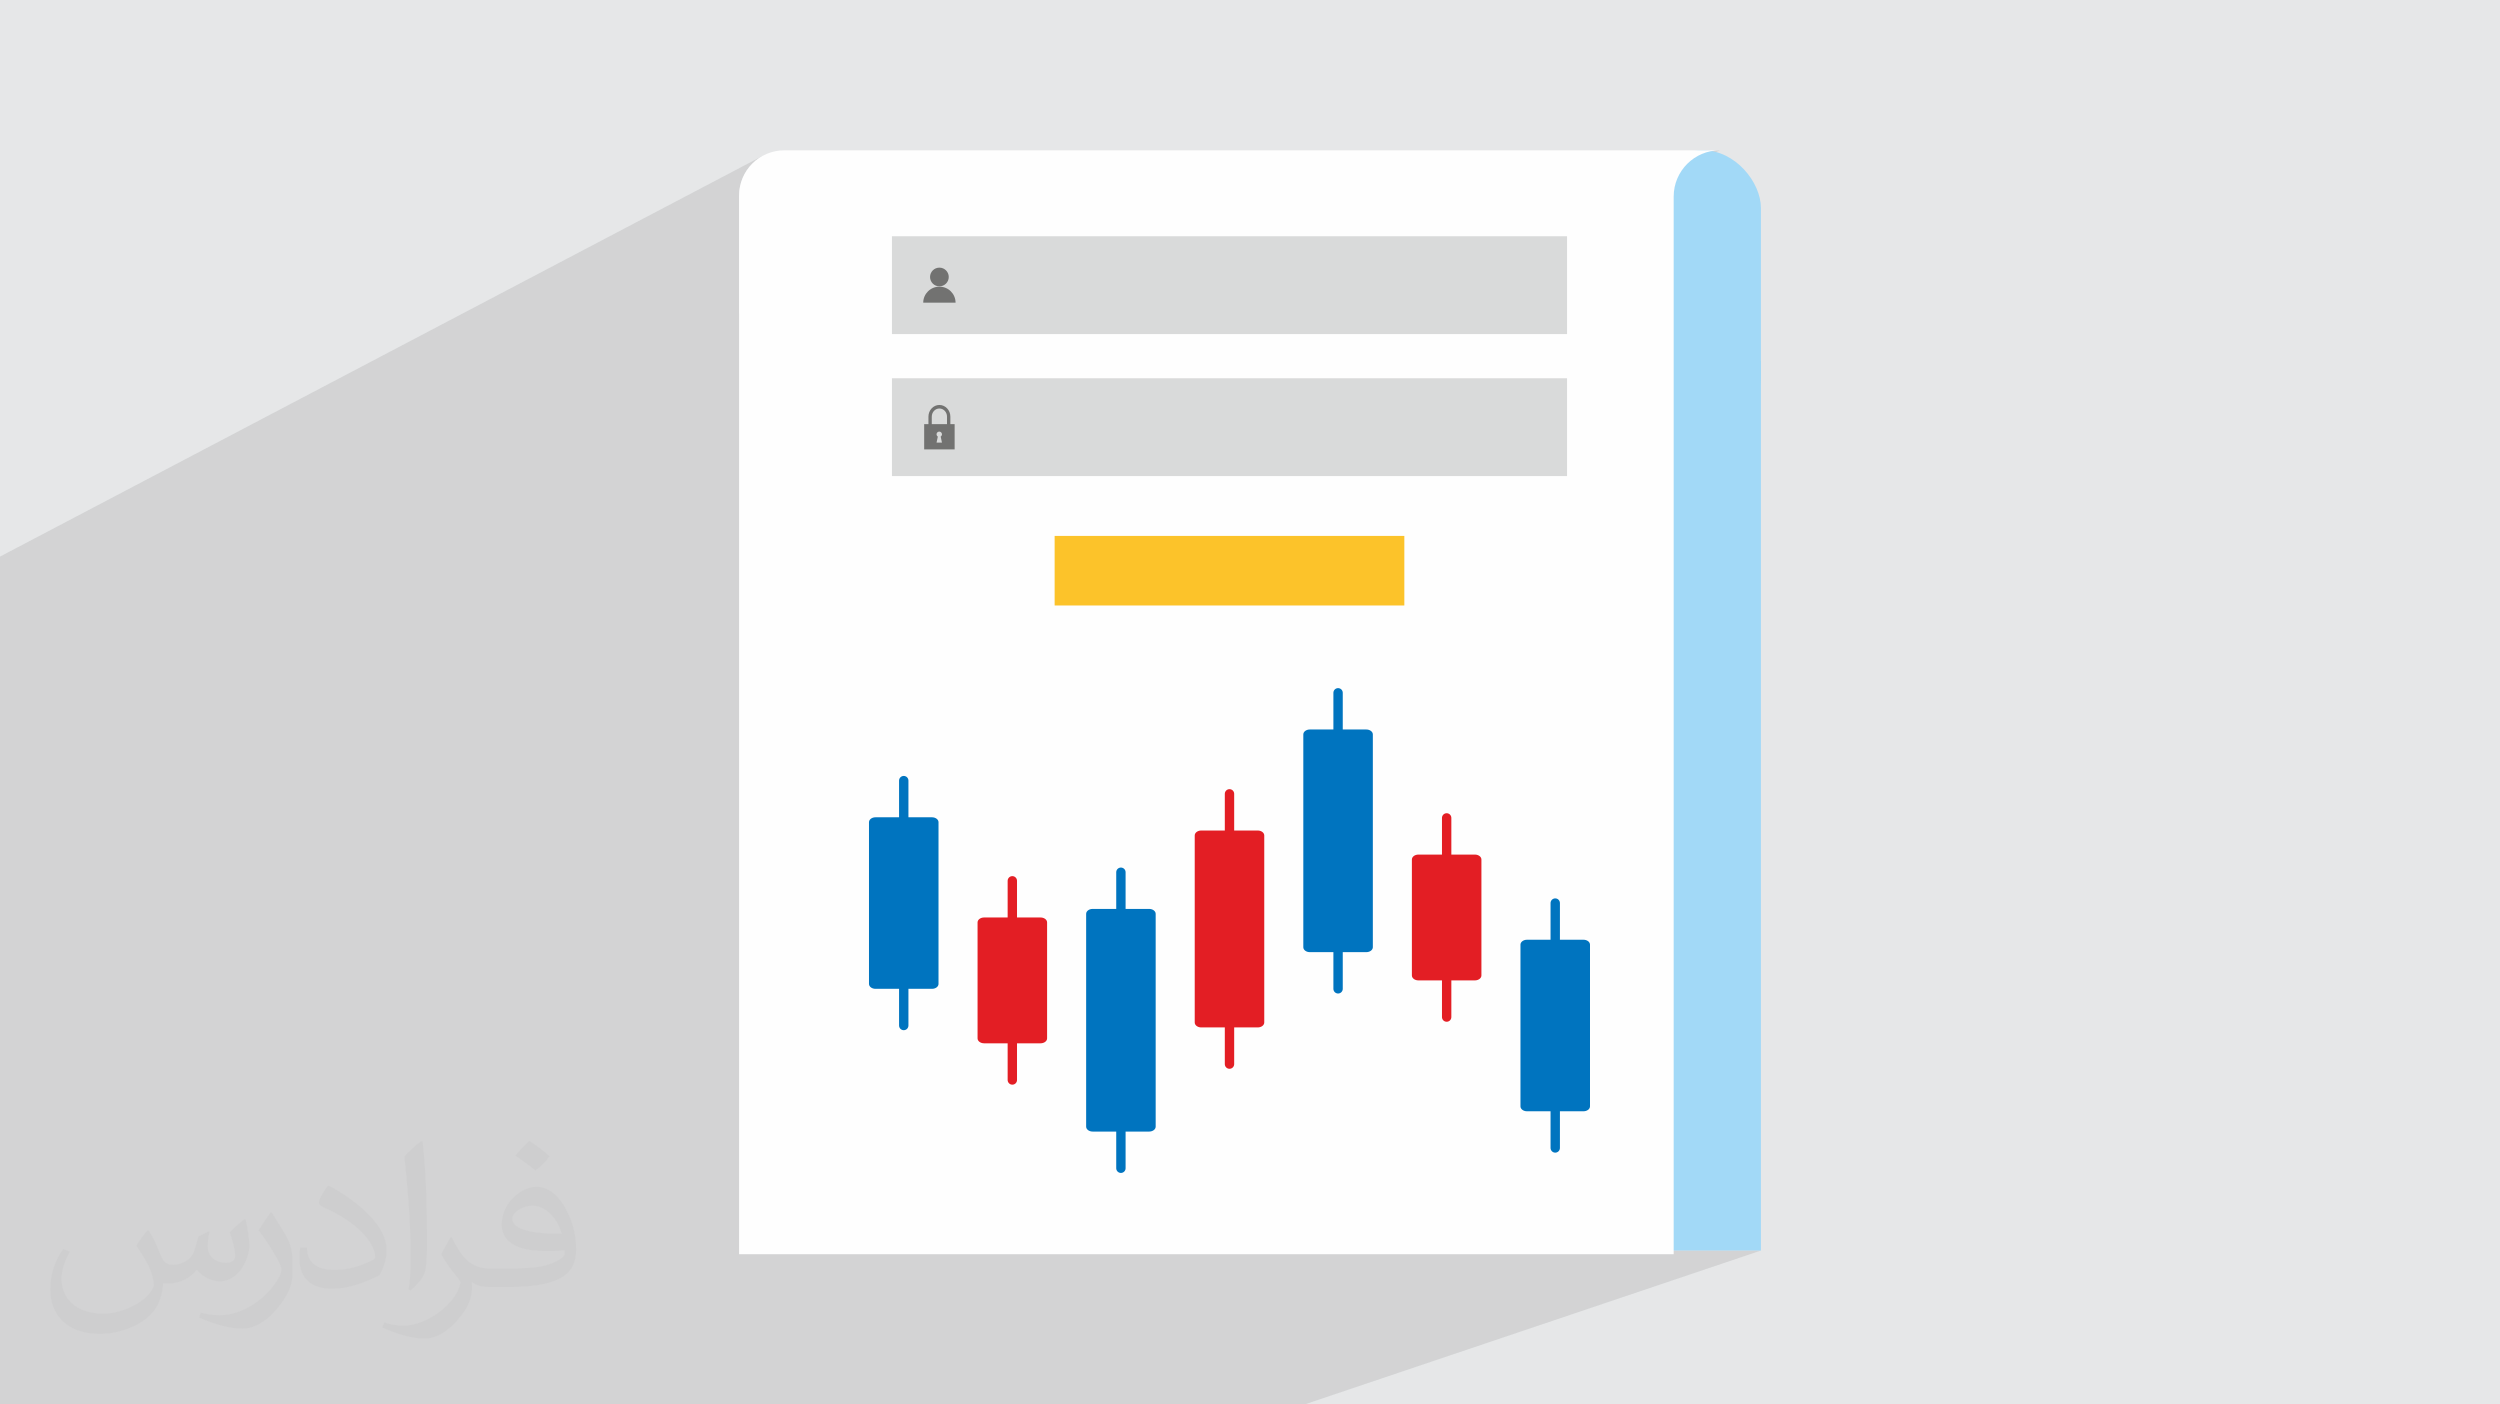 <?xml version="1.0" encoding="UTF-8"?>
<!DOCTYPE svg PUBLIC "-//W3C//DTD SVG 1.1//EN" "http://www.w3.org/Graphics/SVG/1.1/DTD/svg11.dtd">
<!-- Creator: CorelDRAW 2020 (64-Bit) -->
<svg xmlns="http://www.w3.org/2000/svg" xml:space="preserve" width="94.192mm" height="52.917mm" version="1.1" style="shape-rendering:geometricPrecision; text-rendering:geometricPrecision; image-rendering:optimizeQuality; fill-rule:evenodd; clip-rule:evenodd"
viewBox="0 0 9404.92 5283.66"
 xmlns:xlink="http://www.w3.org/1999/xlink"
 xmlns:xodm="http://www.corel.com/coreldraw/odm/2003">
 <defs>
  <style type="text/css">
   <![CDATA[
    .str1 {stroke:#E31E24;stroke-width:35.23;stroke-linecap:round;stroke-linejoin:round;stroke-miterlimit:10}
    .str0 {stroke:#0074BF;stroke-width:35.23;stroke-linecap:round;stroke-linejoin:round;stroke-miterlimit:10}
    .fil5 {fill:none;fill-rule:nonzero}
    .fil4 {fill:#FEFEFE}
    .fil3 {fill:#A2D9F7}
    .fil0 {fill:#E6E7E8}
    .fil8 {fill:#D9DADA;fill-rule:nonzero}
    .fil9 {fill:#727271;fill-rule:nonzero}
    .fil10 {fill:#FCC32A;fill-rule:nonzero}
    .fil7 {fill:#E31E24;fill-rule:nonzero}
    .fil6 {fill:#0074BF;fill-rule:nonzero}
    .fil2 {fill:#373435;fill-opacity:0.031}
    .fil1 {fill:#2B2A29;fill-opacity:0.102}
   ]]>
  </style>
 </defs>
 <g id="Layer_x0020_1">
  <polygon class="fil0" points="-0,0 9404.92,0 9404.92,5283.66 -0,5283.66 "/>
  <path class="fil1" d="M-0 3579.11l0 -4.1 0 -26.9 0 -152.12 0 -42.26 0 -5.69 0 -16.36 0 -5.53 0 -5.98 0 -5.28 0 -1.97 0 -0.96 0 -21.19 0 -5.3 0 -9.66 0 -11.6 0 -17.9 0 -9.54 0 -2.6 0 -12.82 0 -161.2 0 -146.95 0 -52.95 0 -24.01 0 -3.55 0 -5.08 0 -41.27 0 -19.07 0 -47.46 0 -97.5 0 -34.79 0 -400.78 0 -92.88 2869.56 -1507.83 -14.04 8.53 -13.11 9.81 -12.1 10.98 -10.99 12.1 -9.81 13.11 -8.53 14.04 -7.17 14.89 -5.73 15.65 -4.19 16.33 -2.59 16.9 -0.88 17.41 0 444.08 575.02 -291.12 2315.31 0 652.84 -306.16 -18.94 9.16 -17.87 10.88 -16.69 12.51 -15.41 14.01 -14.02 15.42 -11.92 15.92 173.82 -81.33 15.97 -5.85 16.66 -4.28 17.25 -2.64 17.76 -0.9 -255.77 119.54 -6.31 13.05 -7.32 19.88 -5.36 20.73 -3.3 21.47 -1.13 22.08 0 631.84 1.13 22.08 3.3 21.46 5.36 20.74 7.32 19.88 9.16 18.94 10.88 17.87 12.5 16.69 14.02 15.41 15.41 14.02 16.69 12.5 17.87 10.88 18.94 9.16 19.88 7.32 20.74 5.36 21.46 3.3 22.08 1.13 22.08 -1.13 21.47 -3.3 20.73 -5.36 19.88 -7.32 -449.93 195.5 0 2895.31 582.52 0 -1717.31 579.15 -272.71 0 -278.91 0 -1202.69 0 -247.57 0 -29.22 0 -1031.27 0 -233.16 0 -23.09 0 -4.37 0 -150.65 0 -62.7 0 -1.34 0 -25.86 0 -42.73 0 -23.01 0 -88.87 0 -4.9 0 -124.9 0 -25.78 0 -43.81 0 -14.78 0 -195.39 0 -24.74 0 -67.85 0 -212.76 0 -25.02 0 -59.3 0 -59.51 0 -177.1 0 -4.9 0 -148.32 0 0 -17.73 0 -35.77 0 -32.12 0 -24.37 0 -25.07 0 -9.67 0 -39.63 0 -2.11 0 -8.52 0 -6.08 0 -18.06 0 -6.76 0 -39.74 0 -27.64 0 -2.13 0 -6.74 0 -2.18 0 -68.01 0 -0.73 0 -11.03 0 -12.2 0 -74.38 0 -2.18 0 -75.94 0 -130.8 0 -25.58 0 -28.75 0 -52.08 0 -2.43 0 -68.28 0 -7.99 0 -2.63 0 -48.48 0 -35.26 0 -263.43 0 -0.77 0 -135.22 0 -100.4 0 -199.08 0 -54.63zm6407.75 -3013.63l0 0z"/>
  <path class="fil2" d="M558.52 4627.69c17.95,27.21 29.6,53.36 40.96,82.43 8.45,16.91 12.93,48.09 52.57,48.09 11.61,0 28.28,-3.42 43.06,-11.61 16.63,-8.73 29.32,-21.94 35.94,-42l15.85 -53.36 38.57 -19.02 2.64 2.64c-5.27,20.09 -6.59,39.36 -6.59,54.43 0,44.63 38.57,61.56 69.22,61.56 17.95,0 34.09,-8.73 34.09,-25.11 0,-21.13 -8.98,-57.06 -20.62,-89.29 17.95,-17.95 35.94,-35.94 56.53,-50.47l3.17 1.6c8.98,38.04 14,75.56 14,100.66 0,24.57 -10.83,51.79 -19.81,69.49 -18.49,34.87 -51.25,62.62 -90.87,62.62 -30.1,0 -63.65,-15.07 -86.66,-43.06l-1.32 0c-21.66,26.96 -55.22,51.25 -108.86,51.25l-16.63 0c-2.64,35.41 -10.29,60.49 -21.94,82.95 -31.95,62.34 -126.81,106.47 -216.1,106.47 -124.17,0 -186.51,-71.59 -186.51,-166.96 0,-58.91 19.27,-113.6 48.88,-152.42l24.29 10.04c-18.49,35.41 -30.91,68.68 -30.91,101.45 0,89.29 72.66,131.83 156.4,131.83 77.68,0 173.83,-49.41 191.28,-106.72 -6.59,-62.62 -30.1,-91.93 -66.04,-148.99 10.83,-19.02 24.83,-38.04 42.28,-58.38l3.17 0 0 0 0 0 -0.02 -0.09zm1432.13 -336.04c26.15,16.39 51.79,35.66 76.87,57.85 -14,19.81 -31.45,37.79 -53.11,53.64 -25.11,-20.34 -50.19,-37.79 -75.84,-56.27 17.42,-19.55 34.62,-38.29 52.04,-55.22l0 0 0 0 0 0 0 0 0 0 0.03 0zm13.47 244.11c-42.28,0 -76.87,27.75 -76.87,48.34 0,44.13 84.53,57.85 185.72,57.31 -12.68,-51.79 -57.06,-105.68 -108.86,-105.68l0.01 0.03zm-94.86 236.19c54.96,0 103.04,-1.6 139.74,-10.83 40.96,-10.29 75.56,-30.91 75.56,-45.17 0,-3.7 0,-8.19 -1.32,-11.89 -22.98,2.11 -49.41,2.11 -72.38,2.11 -74.49,0 -131.55,-16.91 -154.02,-58.66 -5.55,-11.61 -9.51,-24.57 -9.51,-39.36 0,-40.43 17.42,-79.79 48.09,-107 25.61,-22.45 53.89,-36.44 82.67,-36.44 52.04,0 93.51,41.75 122.57,107.54 15.85,35.94 26.68,77.4 26.68,129.72 0,34.87 -9.51,64.19 -31.17,85.85 -40.43,39.11 -114.92,53.89 -229.04,53.89l-51.79 0 0 0 -13.47 0c-28.28,0 -48.62,-5.02 -64.72,-17.42l-2.64 0c0.79,6.59 1.32,12.93 1.32,19.02 0,25.61 -8.45,58.38 -25.61,84.53 -50.72,75.3 -105.68,108.04 -153.24,108.04 -48.09,0 -107,-18.49 -160.11,-42.54l9.51 -18.49c17.17,7.13 40.96,11.89 73.7,11.89 85.85,0 198.66,-82.43 212.66,-163 -3.17,-6.59 -8.98,-15.32 -17.17,-24.57 -25.11,-29.85 -40.96,-54.68 -55.75,-80.83 12.68,-25.11 24.29,-45.17 35.13,-63.4l4.49 -0.53c36.72,74.77 69.99,117.55 144.23,117.55l11.61 0 0 0 53.89 0 0 0 0 0 0 0 0 0 0 0 0.09 0.01zm-371.98 79c6.34,-34.34 6.87,-72.91 6.87,-108.86l0 -53.36c0,-99.6 -12.68,-244.36 -22.98,-338.68 17.95,-19.27 43.06,-42 62.87,-57.31l5.81 1.6c13.47,118.62 16.63,256 16.63,383.06 0,33.3 -1.32,65.79 -4.49,89.55 -1.85,30.1 -19.27,52.83 -56.53,87.7l-8.19 -3.7zm-382.8 -157.19c1.85,46.77 24.83,83.49 105.15,83.49 49.93,0 92.19,-12.93 138.96,-35.13 8.45,-3.7 12.93,-8.73 12.93,-12.93 0,-29.32 -22.45,-68.15 -60.23,-103.55 -36.72,-33.3 -85.34,-62.62 -130.76,-82.18 -15.6,-6.59 -20.62,-13.47 -20.62,-20.09 0,-13.47 17.95,-41.75 32.77,-62.09l5.02 -0.53c52.04,27.21 110.17,67.64 153.24,112.53 39.11,41.47 63.4,83.49 63.4,129.19 0,33.81 -10.29,65.51 -26.96,95.11 -57.06,28.79 -117.83,50.72 -178.06,50.72 -73.17,0 -123.1,-34.34 -123.1,-114.92 0,-8.73 0,-22.19 3.17,-39.64l25.11 0 0 0 0 0 0 0 0 0 0 0 -0.02 0zm-132.37 -132.9l45.45 73.45c16.63,27.21 32.23,56.81 32.23,103.55l0 59.7c0,48.34 -30.91,100.13 -80.83,151.38 -39.11,34.62 -73.7,49.41 -105.68,49.41 -47.55,0 -101.98,-14.79 -164.85,-41.75l7.13 -18.49c19.81,5.27 42.79,9.77 71.06,9.77 90.36,-0.53 182.8,-66.57 225.08,-147.15 5.02,-9.26 6.87,-17.95 6.87,-24.04 0,-9.26 -5.02,-19.55 -8.98,-28.79 -22.98,-43.31 -48.62,-82.95 -76.87,-119.68 14.79,-23.25 29.6,-45.7 45.7,-67.9l3.7 0.53 0 0 0 0 0 0 0 0 0 0 -0.02 0.01z"/>
  <rect class="fil3" x="6041.97" y="1358.05" width="582.52" height="3346.45"/>
  <rect class="fil3" x="6191.02" y="565.48" width="433.47" height="1065.32" rx="216.74" ry="216.74"/>
  <path class="fil4" d="M6296.34 4718.18l-3515.92 0 0 -3391.73 0 -108.05 0 -482.62c0,-94.06 76.26,-170.3 170.31,-170.3l3519.47 0c-95.95,0 -173.87,77.85 -173.87,173.89l0 3978.81z"/>
  <line class="fil5 str0" x1="3399.87" y1="2936.63" x2="3399.87" y2= "3857.93" />
  <path class="fil6" d="M3530.66 3701.39c0,10.25 -10.97,18.54 -24.52,18.54l-212.55 0c-13.54,0 -24.5,-8.29 -24.5,-18.54l0 -608.2c0,-10.25 10.96,-18.57 24.5,-18.57l212.55 0c13.55,0 24.52,8.32 24.52,18.57l0 608.2z"/>
  <line class="fil5 str0" x1="5850.74" y1="3397.28" x2="5850.74" y2= "4318.58" />
  <path class="fil6" d="M5981.53 4162.04c0,10.24 -10.96,18.54 -24.51,18.54l-212.54 0c-13.55,0 -24.52,-8.3 -24.52,-18.54l0 -608.21c0,-10.24 10.97,-18.56 24.52,-18.56l212.54 0c13.55,0 24.51,8.32 24.51,18.56l0 608.21z"/>
  <line class="fil5 str1" x1="3808.34" y1="3313.56" x2="3808.34" y2= "4062.87" />
  <path class="fil7" d="M3939.14 3906.33c0,10.24 -10.99,18.54 -24.51,18.54l-212.54 0c-13.55,0 -24.52,-8.3 -24.52,-18.54l0 -436.21c0,-10.24 10.97,-18.56 24.52,-18.56l212.54 0c13.52,0 24.51,8.32 24.51,18.56l0 436.21z"/>
  <line class="fil5 str1" x1="5442.27" y1="3076.91" x2="5442.27" y2= "3826.22" />
  <path class="fil7" d="M5573.05 3669.66c0,10.24 -10.96,18.55 -24.5,18.55l-212.55 0c-13.54,0 -24.52,-8.31 -24.52,-18.55l0 -436.2c0,-10.25 10.98,-18.56 24.52,-18.56l212.55 0c13.54,0 24.5,8.31 24.5,18.56l0 436.2z"/>
  <line class="fil5 str0" x1="4216.83" y1="3281.31" x2="4216.83" y2= "4394.92" />
  <path class="fil6" d="M4347.62 4238.38c0,10.24 -10.96,18.54 -24.51,18.54l-212.54 0c-13.56,0 -24.52,-8.3 -24.52,-18.54l0 -800.53c0,-10.24 10.96,-18.54 24.52,-18.54l212.54 0c13.55,0 24.51,8.3 24.51,18.54l0 800.53z"/>
  <line class="fil5 str0" x1="5033.79" y1="2606.32" x2="5033.79" y2= "3719.93" />
  <path class="fil6" d="M5164.58 3563.4c0,10.24 -10.97,18.54 -24.52,18.54l-212.54 0c-13.55,0 -24.51,-8.3 -24.51,-18.54l0 -800.52c0,-10.25 10.96,-18.55 24.51,-18.55l212.54 0c13.55,0 24.52,8.3 24.52,18.55l0 800.52z"/>
  <line class="fil5 str1" x1="4625.31" y1="2986.36" x2="4625.31" y2= "4003.14" />
  <path class="fil7" d="M4756.1 3846.6c0,10.25 -10.96,18.55 -24.52,18.55l-212.54 0c-13.55,0 -24.51,-8.3 -24.51,-18.55l0 -703.69c0,-10.25 10.96,-18.55 24.51,-18.55l212.54 0c13.56,0 24.52,8.3 24.52,18.55l0 703.69z"/>
  <polygon class="fil8" points="3355.44,1256.8 5895.18,1256.8 5895.18,888.74 3355.44,888.74 "/>
  <path class="fil9" d="M3569.18 1041.99c0,19.45 -15.76,35.19 -35.18,35.19 -19.42,0 -35.18,-15.74 -35.18,-35.19 0,-19.42 15.76,-35.15 35.18,-35.15 19.42,-0.03 35.18,15.73 35.18,35.15z"/>
  <path class="fil9" d="M3594.86 1138.71l-121.74 0c0.27,-33.44 27.41,-60.32 60.88,-60.32 33.71,0 60.59,26.88 60.86,60.32z"/>
  <polygon class="fil8" points="3355.44,1791.03 5895.18,1791.03 5895.18,1422.99 3355.44,1422.99 "/>
  <path class="fil9" d="M3575.24 1567.4l0 44.47 -12.59 0 0 -44.47c0,-16.94 -12.81,-30.66 -28.65,-30.66 -15.83,0 -28.67,13.72 -28.67,30.66l0 44.47 -12.57 0 0 -44.47c0,-24.2 18.5,-43.94 41.24,-43.94 22.74,0 41.24,19.74 41.24,43.94z"/>
  <path class="fil9" d="M3543.66 1665.14l-20.42 0 4.83 -22.78c-2.88,-1.79 -4.83,-4.94 -4.83,-8.61 0,-5.62 4.58,-10.16 10.2,-10.16 5.62,0 10.21,4.54 10.21,10.16 0,3.66 -1.96,6.82 -4.83,8.61l4.83 22.78zm-66.96 -69.7l0 95.15 114.61 0 0 -95.15 -114.61 0z"/>
  <polygon class="fil10" points="3967.52,2277.79 5283.07,2277.79 5283.07,2016.09 3967.52,2016.09 "/>
 </g>
</svg>
